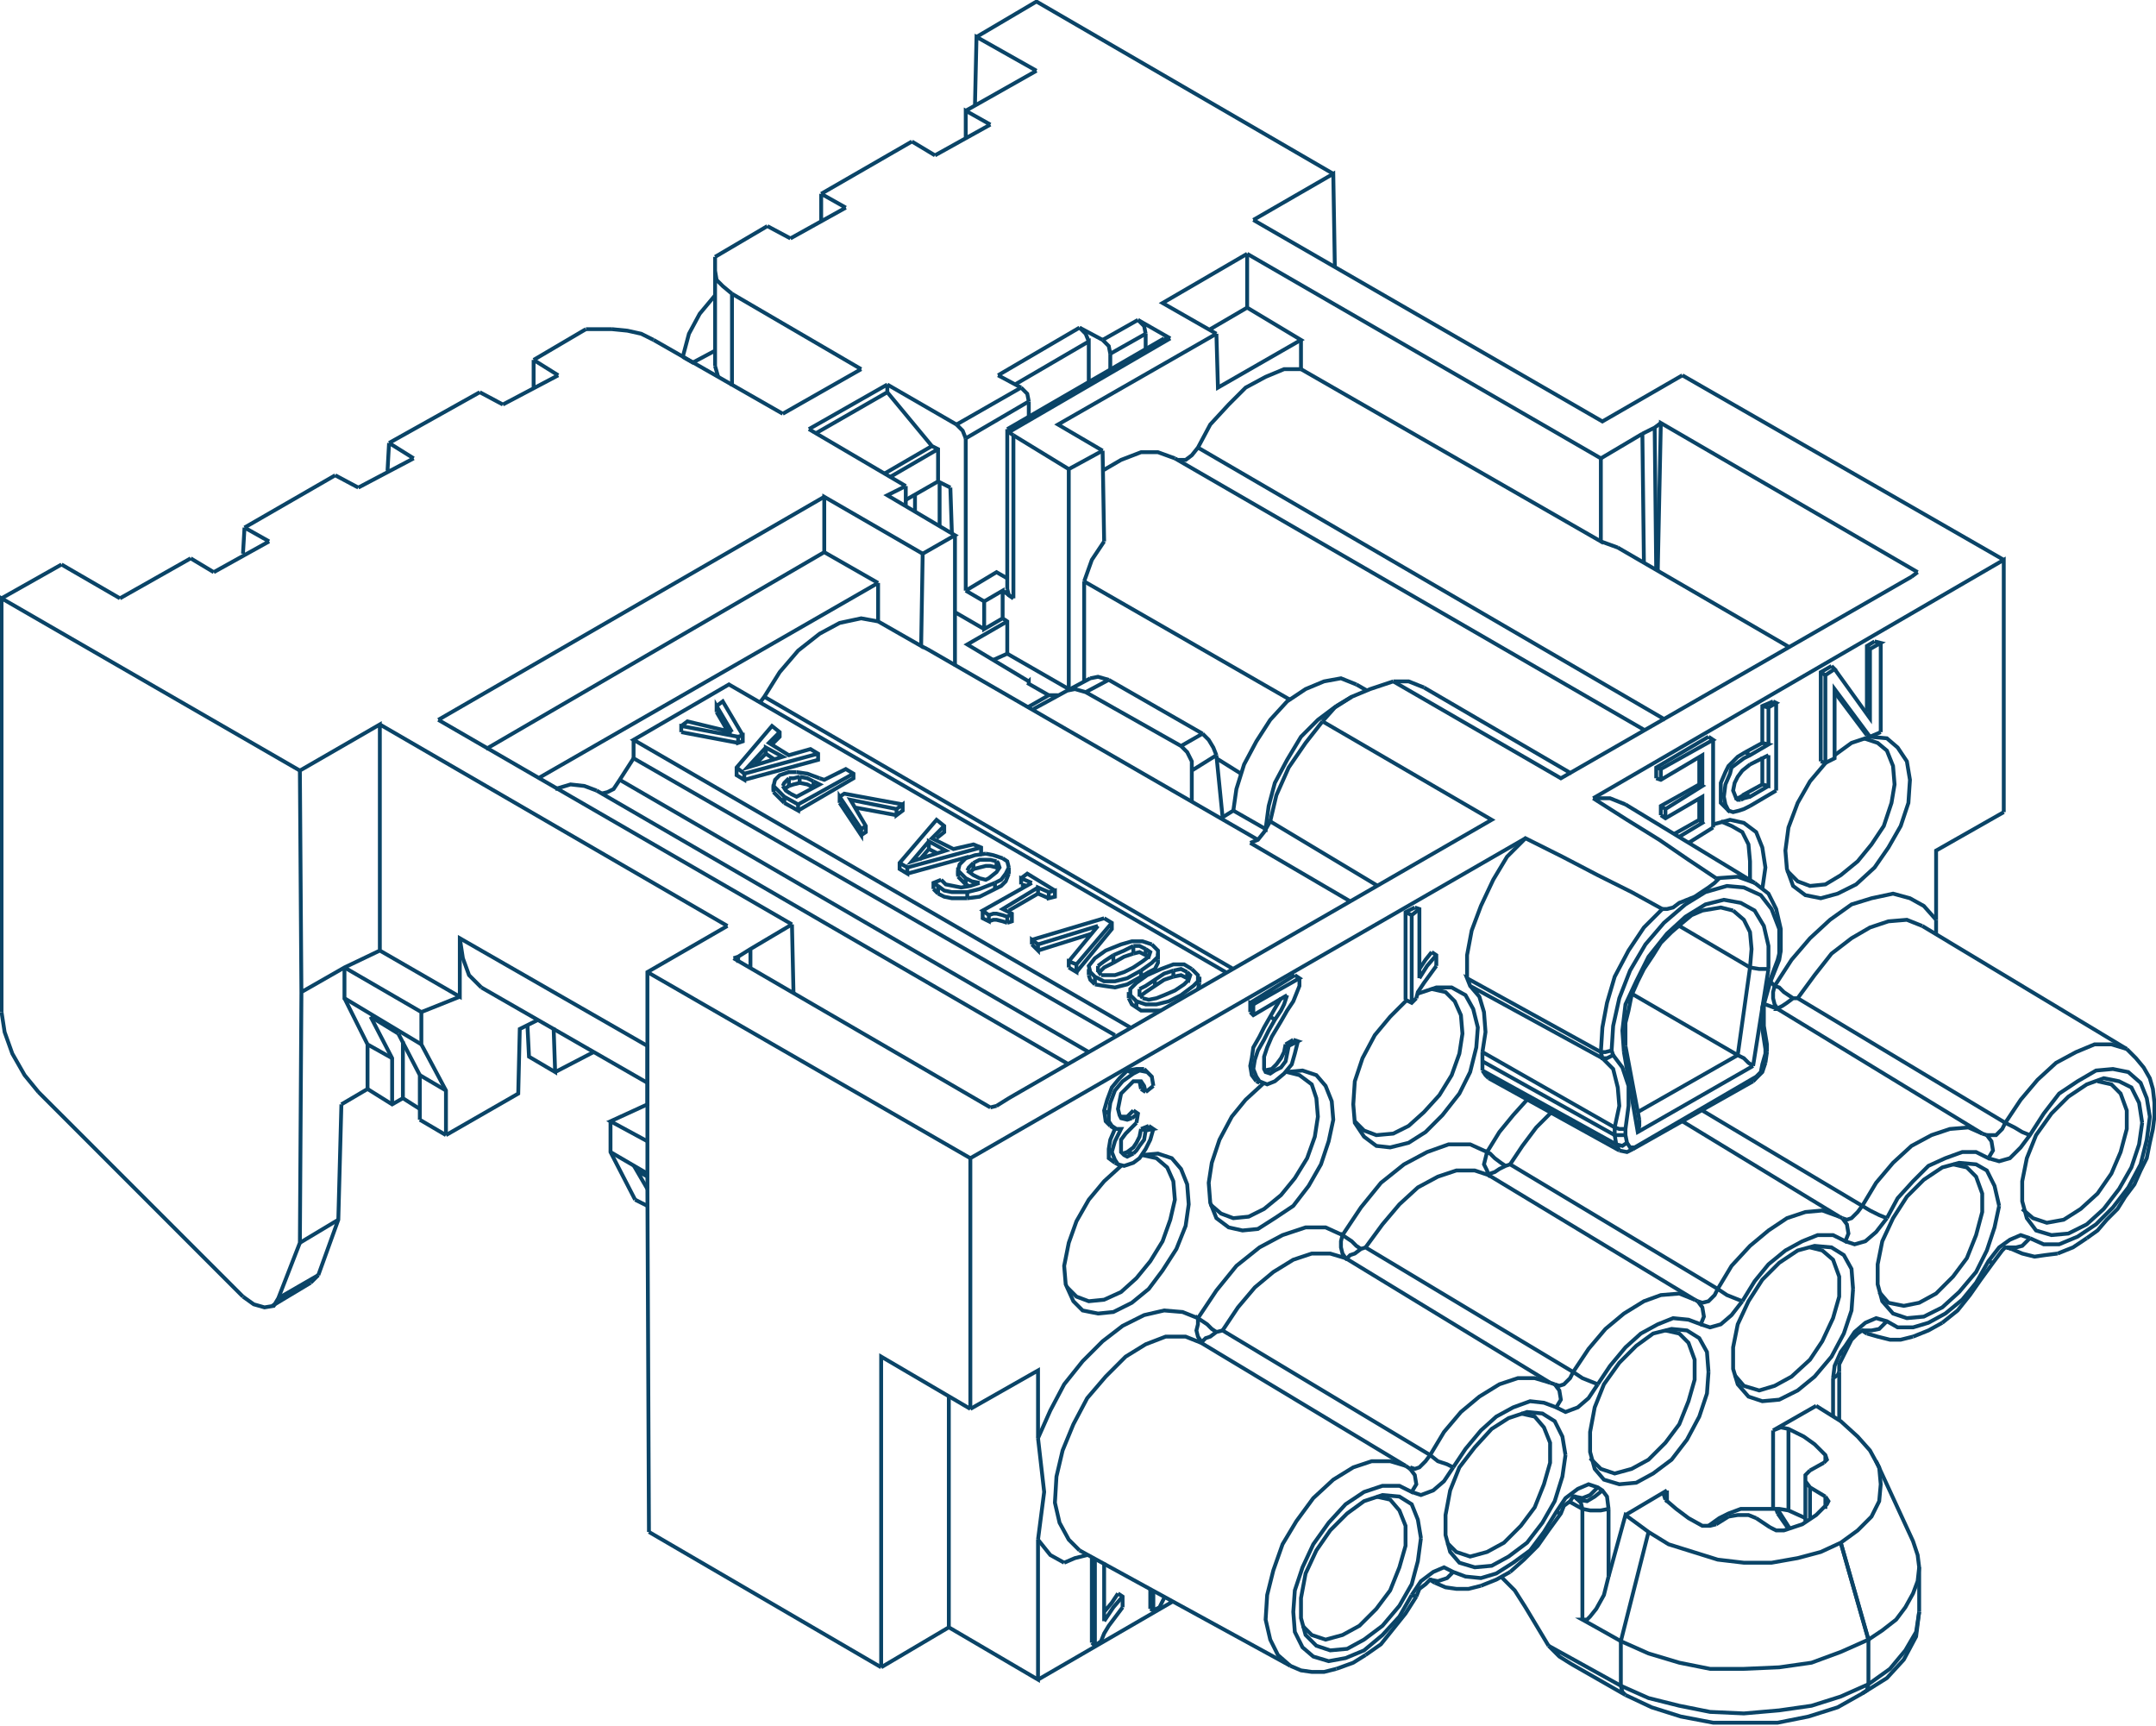<svg version="1.1" id="Ebene_1" xmlns="http://www.w3.org/2000/svg" x="0" y="0" viewBox="0 0 140.2 112.2" xml:space="preserve"><style>.st0{fill:none;stroke:#0a4467;stroke-width:.25;stroke-miterlimit:10}</style><path class="st0" d="m69.4 83.7.6.6.8.3 1-.1 1.1-.5 1-.9.9-1.1.8-1.3.5-1.4.3-1.3-.1-1.2-.4-.9-.7-.6-.9-.2m4.4 3.2.7.6.8.3 1-.1 1-.5 1.1-.9.9-1.1.8-1.3.5-1.4.2-1.3-.1-1.2-.3-.9-.8-.6-.8-.2m4.4 3.2.6.6.8.3 1.1-.1 1-.5 1-.9 1-1.1.8-1.3.5-1.4.2-1.3L95 66l-.4-.9-.6-.6-.9-.2m20.7-7.1V56l-.1-1.1-.4-.8-.7-.4-.7-.3"/><path class="st0" d="m74.2 75.1 1.1-.1.9.3.6.7.4 1 .1 1.3-.2 1.4-.6 1.5-.9 1.4-.9 1.2-1.1.9-1.2.6-1 .1-1-.2-.6-.6-.5-1.1-.1-1.2.3-1.5.5-1.4.8-1.4 1-1.2 1.1-1m10.7-6.1 1.1-.1.9.3.6.7.4 1 .1 1.2-.3 1.4-.5 1.5-.8 1.4-1 1.3-1.2.8-1.1.7-1 .1-.9-.2-.8-.6-.4-1-.1-1.3.2-1.3.5-1.5.8-1.5.9-1.1 1.2-1.1m10-5.8 1.2-.4h1l.9.5.5.9.3 1.2-.1 1.3-.4 1.6-.7 1.4-1.1 1.4-1.1 1.1-1.1.7-1.2.3-.9-.1-.8-.6-.6-.9-.1-1.2.1-1.5.5-1.5.8-1.5 1-1.2 1.1-1.1m19.9-11.4 1.1-.3.9.2.8.6.4 1 .2 1.3-.2 1.4m-29.9 47.9.6.6.9.3 1.1-.3 1.1-.6 1.1-1.1.9-1.2.6-1.5.4-1.4v-1.3l-.4-1-.6-.7-.9-.2m4.6 3 .6.6.9.3 1.1-.3 1.1-.6 1.1-1.1.9-1.2.6-1.5.4-1.4v-1.3l-.4-1-.6-.7-.9-.2m4.5 2.9.7.7.9.3 1.1-.3 1.1-.6 1.1-1.1.9-1.2.6-1.5.4-1.4v-1.3l-.4-1.1-.6-.6-.9-.2m4.5 2.9.6.7 1 .3 1-.3 1.1-.6 1.2-1.1.8-1.2.7-1.5.4-1.4V83l-.4-1.1-.7-.6-.8-.2m4.5 2.9.6.7 1 .2 1-.2 1.1-.6L127 83l.9-1.2.6-1.5.4-1.5v-1.2l-.4-1.1-.6-.6-.9-.2"/><path class="st0" d="m130 78.4-.3 1.4-.5 1.5-.7 1.4-1.1 1.3-1.1 1-1.2.6-1.1.1-.9-.3-.7-.8-.3-1.1v-1.3l.3-1.5.7-1.5.9-1.4 1.1-1.1 1.2-.8 1.1-.3 1.1.1.7.4.5 1 .3 1.3m-9.5 5.4-.1 1.4-.5 1.5-.8 1.5-1.1 1.3-1.1.9-1.2.6-1.1.1-.9-.3-.7-.8-.3-1v-1.4l.3-1.5.7-1.5.9-1.4 1.1-1.1 1.2-.8 1.1-.3 1.1.1.8.5.5.9.1 1.3m-9.4 5.4-.1 1.4-.5 1.5-.8 1.5-1 1.3-1.2.9-1.1.6-1.1.1-1-.3-.6-.7-.3-1.1v-1.3l.3-1.6.6-1.5 1-1.4 1.1-1.1 1.1-.8 1.2-.3 1 .1.8.5.5.9.1 1.3m-9.3 5.4-.2 1.4-.5 1.6-.8 1.4-1 1.3-1.2.9-1.1.6-1.1.1-1-.3-.6-.7-.3-1.1v-1.3l.3-1.6.6-1.5 1-1.3 1.1-1.2 1.1-.7 1.2-.4 1 .1.8.5.5 1 .2 1.2m-9.4 5.4-.2 1.5-.4 1.5-.8 1.4-1.1 1.3-1.2.9-1.1.6-1.1.1-.9-.3-.7-.7-.3-1.1v-1.3l.3-1.6.7-1.5.9-1.3 1.1-1.1 1.1-.8 1.2-.4 1.1.1.8.5.4 1 .2 1.2m39.1-21.4.7.6.9.3 1.1-.2 1.1-.7 1.1-1 .9-1.3.6-1.4.4-1.5v-1.2l-.4-1.1-.6-.6-.9-.2"/><path class="st0" d="m139.3 73-.2 1.4-.5 1.5-.8 1.4-1 1.3-1.1 1-1.2.6-1.1.1-1-.3-.6-.8-.3-1.1v-1.3l.3-1.5.6-1.5 1-1.4 1.1-1.1 1.2-.8 1.1-.4 1 .2.8.4.5 1 .2 1.3m-23.1-16.4.7.7.8.3 1-.1 1-.6 1.1-.9.9-1.1.8-1.2.5-1.5.2-1.2-.1-1.2-.4-1-.6-.5-.9-.3"/><path class="st0" d="m119.3 49.1 1.1-.8 1.2-.4 1.1.1.7.6.6.9.2 1.2-.1 1.5-.5 1.5-.8 1.4-.9 1.3-1.2 1.1-1.2.6-1.1.3-1-.2-.8-.6-.4-1.1-.1-1.2.2-1.5.6-1.6.8-1.4 1.1-1.3m-41.3.6v2m-.7-3.6.4.4.3.6v.6M70.6 45l6.2 3.5m-7.4-3.6.5-.1.7.2m-3.4 1.1 2.2-1.2m-2.6-.5.1-.1v.2m12.2 4.6-.2-.5-.3-.5-.4-.4m1.3 5.4-.4-4m-10.9-3.9-1.4-.8m2 .8h-.6m3.9-1-.7-.2-.5.1m7.3 3.6-6.1-3.5m7 4.9-1.6 1m-9.3-4.9-1.4.8m4.1-1.9-1.5.8m2.7-.7-1.5.8m7.6 2.7-1.4.8m-9.9-4.2-4-2.4 2.6-1.5m13.6 8.9 1.6 1"/><path class="st0" d="m64.6 42.9.9-.4 4 2.3"/><path class="st0" d="m65.2 40.2.3.2v2.1m-6.6-10.9-1.2.6 4.4 2.6L60 36m11.7-6.7-2.2 1.2-3.6-2.2m-7 4.6v-1.3m10.6-1.1v14.3m1-7v6.5m-5.3-5.9.7.5m-3.8 4.4v-8.5m3.1 5.4-1.2.7v-1.8l1.2-.7v1.8m-1.2.7-1.9-1.1m-3.2-8.2-6.3-3.7m5.1-2.9 4.5 2.6m-14.6-8.5L56 24m-5.1 2.9-8.4-4.8m20.3 16.3v-9.9m46.6-4.1-5.2 3-22.7-13.1M47.3 60.2l-5.2 3v14.2l.1 22.2"/><path class="st0" d="M42.1 71.9v-.1l-2.4 1.1 2.4 1.3M24.7 61.8l-2.3 1.1-2.8 1.6-.1-14.4 5.2-3v14.7m-6.6 22.6-.3.5-.6.1-.7-.2-.7-.5m3.8-19.8-.1 16.3-1.4 3.6m6.6-37.3 22.6 13.1m-5.2 11.6V68l-12.2-7v3.8l-5.2-3"/><path class="st0" d="m29.9 64.8-2.5 1-5-2.9m19.7 14.4-.7-1.2.7.4m-14.8-3.7 1.7 1m-1.7-1.7-1.1-.7-.7.4-1.6-1-1.7 1m9.1-7.6-.8-.8-.4-1.1-.2-1.3M29 73.8v-2.9l-1.6-3v-2.1m12.3 7.1v2l1.6 3.1M24.1 66.1l1.8 1.1m.3 4.2v-3.7"/><path class="st0" d="m25.9 67.2 1.4 2.7v2.9m-1.8-1v-3l-1.4-2.7m18 10.2-2.4-1.4m-12.3-7-5-3v-2"/><path class="st0" d="m25.5 68.8-1.6-.9-1.5-3m6.6 6-1.7-1m14.8 8.5-.8-.4m-17.4-7.2v-2.9m-4.4 12.9 2.5-1.5m-3.9 5.1 2.6-1.5m10.6-18.7 10.8 6.2m-21.9 13-2.5 1.5m53.1-60.1v-2.6L66 25m.4.2-4.2 2.4m8-6.3-5.3 3.1m9.1-3.6-2.3 1.3m-6.1 6L76.1 22m-4.4.1.4.4.1.5m0 0 2.3-1.3m-.5-.9.4.4.1.5m-4.3-.4.4.4.2.5m-3.9 3.9-.1-.5-.4-.4m-4.2 2.4.4.4.2.5m0 0 4.1-2.4m-1.4 1.8.1.2M75.7 22h.4m-10.6 5.9L75.7 22M58.9 32.5l2.1-1.2.8.4M57.7 25l-5.1 2.9M56 24l-5.1 2.9m6.8-1.9v.5l2.9 3.5.4.2v2.1m-14.5-8.5-1.5.8m16 5.6L57.9 31m2.7-2-3.1 1.8m.2-5.3L53 28.2m28.5-13.9 5.2-3 .1 6M67.4 4.6l-4.6 2.6M12.4 36.3l-4.6 2.6M59.3 9.2l-5.9 3.4m-3.5 2.1-3.4 2m-8.4 4.7-3.4 2m-3.5 2.1-5.9 3.3m-3.5 2.1-5.9 3.4m28.5-11.1.4-1.5.7-1.3 1-1.2M62.8 9V7.2l1.6.9m-3.6 2 3.6-2m-3.6 2-1.5-.9m-5.9 3.4 1.6.9m-3.6 2 3.6-2m-3.6 2-1.5-.8m-15.2 8.7 1.6 1m-3.6 1.9 3.6-1.9m-3.6 1.9-1.5-.8m-5.9 3.3 1.6 1m-3.6 1.9 3.6-1.9m-3.6 1.9-1.5-.8m12.9-5.7v-1.8m18.7-9v-1.8m-28.2 18 .1-1.8M67.4 4.6l-3.9-2.2-.1 4.4m61.3 30.4L108 27.5l-.2 9.6m-4.2 14.8 26.7-15.5v16.4M63.1 91.6V75.3l36.1-20.8m-22.9 49.6-8.8 5.1m61.4-35.5-13.3-8.1m4 13.5-10.2-6.2m.8 11.6-13.4-8.1m4 13.5-13.3-8.1m-3.6 26.5-13.7-7.5m21.2-5.5-13.3-8m43.3-.6-.3-.2m9.7-5.3-.3-.1m-37.2 21.8-.3-.2m45.3-34.5-13.3-8m-15.6-35.8 20.9 12M.1 65.8V38.9l19.4 11.2"/><path class="st0" d="M63.5 2.4 67.4.1l19.3 11.2M.1 38.9 4 36.7m38.1 26.5 21 12.1M42.2 99.6l15.1 8.8m16.9-37.6-.1-.5m-1.2 2.3h.4l.4-.4M73 75l.3-.1.4-.3.2-.3.2-.4.1-.5m0 0 .5-.2m-2.2 2.4-.4-.3v-.6l.1-.6.3-.7m-.3-.2-.3-.3-.1-.7.2-.7.3-.8.5-.6.5-.5.6-.1h.5M92.3 63l.4-.6.4-.5M91.4 65v-5.7l.6-.3m29.4-11.2-2.1-2.8m-.9 4.5v-5.8l.7-.4m2.3 3V42l.5-.3m-9.6 10.9-.4-.4v-1.3l.3-.7.2-.4.3-.3.3-.3.5-.3m0 0 1.1-.6v-2.4l.7-.3m-6.4 8.6 1.6-.9v-1.4M108 53v-.6l2.5-1.4v-1.7m-2.8 1.3v-.7l3.4-2M81.3 65.2l2.9-1.8m-2 6.2.5-.1.3-.3.3-.4.2-.4.1-.5m0 0 .5-.3m-2.4 2.7-.3-.4-.1-.6.1-.5.1-.7.4-.7.3-.6.4-.7.4-.7.3-.5m-2 .9v-.6l.2.1 3-1.7-.3-.2"/><path class="st0" d="m82.9 69.6-.3.2-.3-.1-.1-.2v-.8l.2-.6.3-.7.6-1 .4-.7.4-.6.4-1v-.5m-1.8 5.9.2.1m.9-1.6-.1.5-.1.5-.3.4-.4.2m.7-1.7.2.1.6-.3-.3-.1"/><path class="st0" d="m81.5 69.5.2.5.2.3.5.2.5-.2.6-.5.5-.6.2-.7.2-.8m-3.1 1.6.2.2m1.4-3.2-.4.7-.3.6-.4.7-.2.6-.1.6m1.1-3.4.3.2m.8-1.6-.2.6-.2.4-.4.6m-1.6-.5.2.2 2.2-1.3m-2.2.6v.7m28.3-11.2 1.6-1m-.9-.5.2.2-1.5.9"/><path class="st0" d="m108 53 .3.2 2.4-1.4v1.7"/><path class="st0" d="m108 52.4.3.2v.6m2.2-2.2.2.1-2.4 1.5"/><path class="st0" d="m107.7 50.6.3.1 2.7-1.6v2"/><path class="st0" d="m107.7 49.9.3.1v.7m3.1-2.8.3.2L108 50m3.4 3.8v-5.7m3.6 1v2l-.4-.1v-1.8m.4 1.9-1.2.7-.3-.2 1.1-.6m-1.6.9.2-.1.3-.2m-.5.3.2.1m.6-.2-.4.1-.2.1m-.4-.1h.2"/><path class="st0" d="M113.2 52h-.2l-.1-.1-.2-.5.1-.5.2-.4.3-.4.5-.4m0 0 1.2-.6m-1.2 3.3 1.7-1m-3.4.4.1.5.2.4.3.1.4-.1.3-.1.4-.2m-1.9-.8.2.2m1.7-2.7-.4.2-.4.3-.4.3-.1.4-.3.7-.1.8m1.4-2.9.3.2 1.2-.7-.4-.1m0-2.4.4.1v2.4m.3-2.8.2.1-.5.3m.5 5.4v-5.7m5.9 2.1.2.1.7-.3"/><path class="st0" d="m118.4 49.5.3.1.6-.3v-4.5l2.3 3.1"/><path class="st0" d="m118.4 43.7.3.2v5.7m.4-6.3.2.2-.6.4m2.7-1.9.2.2v4.5l-2.3-3.2m2.6-1.8.4.1-.7.4m.7 5.4v-5.8M92 59l.3.1v4.5m1.1-1.5-.6.7-.5.8"/><path class="st0" d="m93.1 61.9.3.2v.7"/><path class="st0" d="m92.1 64.9.1-.4.4-.6.8-1.1m-2 2.2.4.2.3-.3"/><path class="st0" d="m91.4 59.3.4.2v5.7m.5-6.1-.5.4M74.2 70.8l.3.2m-.9 1.7-.3.1-.4-.1-.1-.2-.1-.4.1-.5.1-.5.4-.4.4-.4h.5l.2.3.1.4m-1.2 1.6.3.1m.4-.3-.4.3"/><path class="st0" d="m73.7 72.2.3.2-.1.6m-.2 2-.4.2-.2-.1-.2-.2v-.8l.3-.4.3-.3.3-.3.1-.1m-.6 1.9.4.1m.8-1.5-.1.6-.3.4-.2.3-.2.2m.5-1.6.3.1.5-.1-.3-.2"/><path class="st0" d="m72.3 74.9.2.5.2.3.4.1.6-.2.4-.3.4-.6.3-.6.2-.7m-2.9 1.3.2.2m-.2-2.5v.5l.2.3.3.2h.3l-.2.4-.2.4-.2.7m-.5-2.7.3.2m1.6-2.6-.7.5-.5.6-.3.8-.1.7m1.2-2.8.4.2m1.3.8-.1-.6-.3-.3-.5-.1-.4.2m.8 1.2.5-.4m6.7-.3.2.1m30.4-17.8.2.2m-40 22.8.2.1m-.5-2.5.3.2m1.9-3.9.2.2m31.1-17.4-1-.4h-1.1m-7.2 17.7V69m11.7-9.9-2-1.1-2.2-1.1-2.3-1.2-2.4-1.2-1.2 1.2-.9 1.5-.8 1.7-.6 1.6-.3 1.6v1.5m8.2-11.7 2.2 1.4 2.1 1.3 1.9 1.3 1.8 1.2m2.5.3-8.4-5.1m-9.3 17.3.2.3.2.2m8.3 4.3-8.7-4.8m8.9 5.2-8.5-4.7m-.4-1.1v-.6m7.8.4-8.6-4.7-.2-.5 8.7 4.8m.9 4.9-8.6-4.9m0 .6 8.6 4.8m-8.6-5.4.2-1.3-.1-1.3-.3-1-.6-.7M63.1 91.6l4.4-2.5v4.4m58.4-33.7v-4.5l4.4-2.5M67.5 93.5l.4 3.5-.4 3.1m-10.2 8.3V88.2l5.8 3.4"/><path class="st0" d="M67.5 100.1v9.1l-5.8-3.4-4.4 2.6m68.6-47.7v-.9m-64.2 31v15m37.6-34.3-.9 1-.9 1.1-.8 1.3-1.1-.5h-1.4l-1.4.5-1.5.8-1.5 1.2-1.3 1.6-1.2 1.8-1.1-.5h-1.3l-1.5.5-1.5.8-1.5 1.2-1.3 1.6-1.2 1.8-1-.4-1.2-.1-1.3.3-1.4.7-1.3 1-1.3 1.3-1.2 1.5-.9 1.7-.8 1.8m58.4-33.7-.8-.9-.9-.5-1.1-.3-1.4.3-1.3.4-1.4 1-1.3 1.2-1.2 1.4-1.1 1.7-.3-.3"/><path class="st0" d="m114.8 65.3.8.3-.2-.3-.1-.4v-.4l.1-.4.3.1.3.3.3.2.3.2M98.2 75.7l.8-1.2.9-1.2 1-1m-12.1 8.8 1.1-1.5 1.1-1.3 1.2-1.1 1.3-.7 1.2-.4h1.2l.9.3-.1-.3-.2-.4.1-.4.1-.4.2.1.3.3.4.3.3.2M79.5 86.5l1-1.5 1.1-1.3 1.2-1 1.3-.8 1.2-.4h1.2l1 .3-.2-.3-.1-.4v-.4l.1-.4.3.2.3.2.3.3.3.2m-10.4 6-.2-.3-.1-.4.1-.4v-.4l.3.2.3.2.3.3.3.2m-11.6 13.5.8 1 .9.5m1-.8-.7-.7-.6-1.1-.3-1.3.1-1.7.4-1.7.7-1.7.9-1.7 1.2-1.4 1.3-1.3 1.3-.8 1.3-.5h1.3l1 .4m38.8-22.4 1.1-1.5 1.1-1.4 1.3-1 1.2-.7 1.2-.4 1.2-.1 1 .4M2.5 71l-.9-1.1-.8-1.4-.5-1.4-.2-1.3M2.5 71l13.3 13.3m33-22.6-.8.5m0 0v.4m.8-.9V63m-.8-.8-.3.1M64.4 72l.4-.1m0 0 .8-.5m38.5-41.6 2.7-1.6m.8-.4-.8.4m1.2-.7-.4.3m16.7 9.7.4-.3m-1.1.7.7-.4m-.7.4-22.1 12.7-10.9-6.3M86 46.9l11 6.4-31.4 18.1m-16.8-9.7 2.7-1.6m53.7-24.5-1.1-.4m2.7-7 .1 8.4m.7-8.8.1 9.3m-35.9-1.9-.8 1.2-.5 1.4m13.4 7.7-13.4-7.7m37.8 9L77.9 29.1m11.7 28.5-7-4.2m-11.8 15L40.3 50.7M80.2 63 49.7 45.3m38.1 13.3-6.5-3.8m-21-12.6-.4-.2m42.3 8.3-9.6-5.6m14.4 2.8L76.4 29.8m40 12.3-11.2-6.5M69.5 69.2 38.8 51.4m43 3.2L60.3 42.2M47.7 62.3 64.4 72M86 46.9l.8-.9 1.1-.7 1.2-.5 1.5-.5"/><path class="st0" d="m86.9 45.9-1.2.9-1.1 1.1-.9 1.5-.8 1.5-.4 1.5-.2 1.5m0 .2v-.2"/><path class="st0" d="m86 46.9-1.1 1.4-1.1 1.6-.8 1.8-.4 1.7m10-8.7-1-.4h-1m-3.7 1.6 1-.6M51.5 60.1l-23-13.3m52.6-30.3 23 13.3v5.4L84.6 24m-33 40.6-.1-4.5m-23-13.3 25.1-14.5m25.5-10.6-3.5-2 5.5-3.2m-24 21.4L35 50.6"/><path class="st0" d="m78.7 21.4 2.4-1.4 3.5 2.1-5.4 3.1-.1-3.5m2-5.2V20m-24 17.9-3.5-2-22 12.8M60 36l-6.4-3.7v3.6"/><path class="st0" d="m71.7 29.3-2.9-1.7 10.3-5.9m-22 18.7-1.1-.2-1.4.3-1.3.7-1.4 1.1-1.2 1.4-1 1.6-.3.4m7.7-7.8v2.5m-18.3 11-.8-.3-.9-.1-1 .3m5.1-2-.9 1.4-.4.6-.4.2-.4.1m32.6-21 1.2-.7 1.3-.5h1.1l1.1.4m.2.1h.5l.4-.3.4-.5.8-1.5 1.2-1.3 1.1-1.1 1.3-.7 1.2-.5h1.1m0-1.9V24M71.8 35.2l-.1-5.9M60 36l-.1 6-2.8-1.6m9.3-15.2-1.5-.8m5.3-3.1 1.5.8m2.3-1.3 2.1 1.2m-3.9 2v-1m-5.3 4.1v-1m7.6-4.4v1m-8.6 5.6-.3-.2m.3 10.8V28.3m0 10.6-.3-.2-.1-.4m0 0V27.9m-19-10.3v-.9m-8.4 4.7h1.7m7.8-2.3-.6-.5-.4-.4-.1-.6m-6.7 3.8 1 .1.9.2.8.4m5.1 3v-6m-1.1-1.5v6.2m.2.7-.2-.7M15.9 34.3l1.6.9m-3.6 2 3.6-2m-3.6 2-1.5-.9m3.4-.3.1-1.7M4 36.7l3.8 2.2m103.8 18.2.1.1-.2.2-.4.3-.9.6-1 .4-.4.3-.4.1h-.3m-3.3 9.2-.4.1h-.3l.1.4h.3l.4-.2-.1-.3m10 .8-.2.1-.1.5-.3.3-.2.3m.2-.3-7.9 4.6m-.1.1.1-.1m8.6-6.2-.1.1m0 0-.2.7m-8.3 5.4h-.3l-.2-.3-.3.2-.4-.1.2.4m9.6-6.9-.1.3v.3m-9 5.8-.1-.5m-.7 0h.7m-.7 0 .1.6m10.6-12h-.1L115 64l-.4 1.5v1.4l.2 1.3m-9.8 5.6v-.5l.3.1h.4v.4m10.1-12-.1.2-.1.4"/><path class="st0" d="m105.7 73.4.2-1.5v-1.3l-.4-1.2-.6-.8m-.7.2.7.7.3 1.2.1 1.2-.3 1.4m-.2-5 .1-1.6.4-1.8.7-1.8 1-1.7 1.2-1.4 1.4-1.2 1.3-.8 1.4-.4 1.1.1 1.1.5.7.9.5 1.3V62m-1.6-4.6L113 57l-1.4.1"/><path class="st0" d="m108.1 59.1-1.2 1.2-1 1.5-.9 1.7-.5 1.7-.3 1.6-.1 1.6m10.7.7-.2.6-.6.6m-7.8 4.4 7.8-4.4m.8-1.2.1-.7m-8.7 6.3-.4.2-.5-.1m8.8-17.4.9.7.5 1 .3 1.3v1.4l-.1.6-.6 1.5-.4 1.4v1.4l.2 1.2v.5M61.8 31.7l.1 3m.9 3.7 1.2.7m1.5-1.5-.7-.4-2 1.2m-3.3-5.1v-1.2m1.6 2.1v-2.8m54.6 34.2h-.1l.1-.1.2-.1.3-.2.4-.3h.3l13.5 8.1m-9.3 5.4-10.4-6.2m1 11.6-13.5-8.1-.3.1m-1 .7-.1-.1.1-.1.3-.1.3-.2.4-.2m4.4 13.4-13.5-8.1-.3.1m-.9.7-.1-.1h.1l.2-.2.3-.1.4-.3M93 94.6l-13.5-8.1-.4.1m-.9.7-.1-.1h.1l.2-.2.3-.1.4-.3M130.4 73l-.2.4-.4.4h-.6m-6.5 5.4.7-1.3 1-1.1 1-1 1.1-.5 1.1-.4h.9l.8.4.3-.5-.1-.6-.3-.4"/><path class="st0" d="m128.9 73.7-.9-.4-1.2.1-1.2.4-1.3.7-1.2 1.1-1.1 1.3-.9 1.5.5.3.6.3.5.2m-1.6-.8-.3.4-.4.4-.3.1-.3-.1m-6.5 5.4.8-1.3.9-1.1 1.1-.9 1.1-.6 1-.4h1l.8.4.2-.5-.1-.6-.3-.4"/><path class="st0" d="m119.6 79.1-1.1-.4-1.1.1-1.2.4-1.2.8-1.2 1-1.2 1.3-.9 1.5.6.4.5.2.5.2m-1.6-.8-.2.4-.4.4-.4.1-.3-.1"/><path class="st0" d="m103.9 90 .8-1.2 1-1.2 1-.9 1.1-.6 1-.4 1 .1.8.3.2-.5-.1-.6-.3-.4"/><path class="st0" d="m110.2 84.5-1-.4-1.2.1-1.1.4-1.3.8-1.2 1-1.1 1.3-1 1.5.6.4.5.2.5.2m-1.6-.8-.2.4-.4.4-.3.1-.3-.1"/><path class="st0" d="m94.5 95.4.8-1.2 1-1.2 1-.9 1.1-.6 1.1-.4.9.1.8.3.3-.5-.1-.6-.3-.4"/><path class="st0" d="m100.8 89.9-1-.3h-1.1l-1.2.4-1.3.8-1.2 1-1.1 1.3-.9 1.5.5.4.6.2.4.2m-1.5-.8-.3.4-.4.4-.3.1-.3-.1m-.3-.1-1-.3h-1.2l-1.2.4-1.3.8-1.3 1.2-1.1 1.5-.9 1.5-.6 1.7-.4 1.6-.1 1.6.3 1.3.5 1 .8.7"/><path class="st0" d="m91.8 103.7-.8 1.4-1.1 1.2-1.2 1-1.2.5-1.1.2-1-.3-.7-.6-.5-1-.1-1.3.1-1.4.5-1.5.7-1.5 1-1.4 1.1-1.2 1.2-.8 1.2-.4H91l.8.4.3-.5-.1-.6-.3-.4m-4.8 13 1.1-.4.8-.5m3.3-3.8-.3-.1m37.5-28.4.7.2.7-.2.7-.7.6-.8.9-1.4 1-1.3 1.2-.8 1.2-.7 1.1-.1 1 .2.8.7.4 1 .2 1.2-.2 1.5-.4 1.6-.8 1.5-1 1.3-1.1 1.1-1.2.8-1.2.5h-1l-.9-.4m-12 .2.6.2.7-.2.7-.6.7-.9m-12.1 6.9.6.2.7-.2.7-.6.7-.9m-12.1 6.9.6.3.8-.3.7-.6.6-.9"/><path class="st0" d="m91.8 97 .6.2.8-.3.7-.6.6-.9m10.1 2.7-.1-.8-.3-.4-.3-.2-.6-.2-.7.3-.8.6-.6.9-.8 1.3-.9 1.2-1.1.8-1.1.7-1 .3-1-.1-.8-.3-.6-.3-.7.3-.8.6-.6.9m12.8-1.2v-4.4m14.6-8.5v2.5M132 80.5l-.6-.2-.7.3-.7.5-.7.9-.8 1.4-.9 1.1-1.1.9-1.1.6-1 .3h-1l-.7-.4-.7-.2-.7.3-.7.6-.6.9-.3.4-.4.9-.1.8m5.2-2.7 1-.4.9-.5m-5.2.5.3.2m12.4-5.2 1-.4.9-.6m-5.2.6.3.1m-34.5 21.9 1-.4.9-.5m-5.2.5.3.2"/><path class="st0" d="m104.2 96.9-.5.4-.5.3-.6-.1.2.2.1.4.5.1h.7l.5-.1m-1.7 0v7.2m16.8-17.4.2.2m-.3 1.1-.1.2-.3.2m1-2.1h-.2m1.1-1h.6l.5-.1.5-.5m6.9-3.8-.3-.1m1.2-.9h.6l.4-.1.5-.5m6.3-12.3-1-.3h-1.1l-1.2.5-1.3.7-1.2 1.1-1.1 1.3-1 1.5.6.3.5.3.5.2m-39 28.9.5.1.6-.2.4-.4m7-3.8-.3-.1"/><path class="st0" d="m102.4 97.3.2.2-.2-.2.5.1.5-.2.5-.5m-1.9.9.9.5m26.3-24.3-.3-.1m-9.1 5.5-.2-.1m-9.2 5.5-.2-.1m-9.1 5.5-.3-.1m-16.9 18.4.7.3.7.1h.8l.8-.2m1.9-.9 1-.7.8-1 .8-1 .7-1.1m-.4-8.3-.3-.2m28.2-6.1v-.5l.3-.6.3-.6.2-.4.4-.4.3-.2h.1m.2.2.7.2.8.2h.7l.8-.2m1.9-.9 1-.8.8-1 .7-1 .8-1.1.3-.4.3-.4.2-.2h.2m.2.1.7.3.8.2.7-.1.8-.1m1.9-1 .7-.5.6-.7.7-.7.5-.8.6-.8.4-.9.4-.8.2-1 .2-.9.1-.8v-.9l-.1-.9-.2-.7-.4-.7-.5-.6-.6-.6m-45.2 34.5H93l-.3.3-.4.3-.2.5m1.2-.9.7.3.7.1h.8l.8-.2"/><path class="st0" d="m98.2 102.2.9-.8.9-.9.7-1 .8-1.1.2-.5.4-.3.2-.3h.2m17.1-8.1v3.1m-50.4 9.3.7-.3.8-.2m47.4-9.7 1.6 1 1.1 1 .8.9.6 1.1.1 1.1-.1 1.1-.5 1-.9.9-1.1.8-1.3.6-1.5.4-1.7.3h-1.8l-1.7-.2-1.6-.5-1.6-.5-1.3-.8-1.5-1.1-1.1 4"/><path class="st0" d="m107.2 99.6-1.8 7.1 1.8.8 2 .6 2 .4h2.2l2.3-.1 2.1-.3 1.9-.7 1.8-.8-1.8-6.3m-15.1 2.2-.3 1.2-.5.9-.4.5-.2.2h-.3l.9.5 1.6.9"/><path class="st0" d="m122 95 2.4 5.2.3.9.1.8-.1.9-.3.8-.5.9-.6.8-.9.7-.9.6-1.8-6.3m-14-1.8 2.7-1.6m6.9-3.9 2.8-1.6m-9.7 5.5-.2.3.1.3m10.3-2.4.2-.2-.1-.3-.7-.7-.7-.5-1-.5-.5-.1-.5.2m2.4 2.6.9-.5m-.9 1.6-.3-.4v-.4l.3-.3m1 1.7-1-.6m-2.6 2.6.4.2h.5l1.2-.4.9-.6.7-.7.1-.2-.2-.3m-4.5 1.4.9.6m-2.7-.7.6-.1h.7l.5.2m-2.6.4.8-.5m-4.1-1.1.7.6.8.6.9.5h.5l.4-.1m-3.2-1.4v-.8m6.9 1.2V93m3.4 5.1v-.8m-1 1.5v-2.1m1-1.7v-.4m-2.4 3.6v-5.3m1.1 6.1v-2.9"/><path class="st0" d="M115.3 98.1h-2.1l-.8.3-.6.3-.7.5m4.2-1.1h.4l.6.1 1.1.5m-16.7 8.3.7.7.8.5m3.5 2-.2-.2-.1-.4m0 0-4.7-2.6m20.8 2.5-.1.4-.3.2.3-.2.1-.4-1.8.8-1.9.6-2.1.3-2.3.2-2.2-.1-2-.4-2-.5-1.8-.8m19.4-4.8-.2 1.3-.7 1.2-1 1.2-1.4 1m-15.8.7-3.5-2"/><path class="st0" d="m105.7 110.2 1.7.8 1.9.6 2.1.4h4.2l2-.4 1.9-.6 1.6-.9m0 0 1.6-1 1.1-1.2.8-1.5.1-.8.1-.8m-19.2-36.4.9 5.2 7.5-4.3m1-6.3v-1.5l-.3-1.3-.6-1-.9-.5-1.1-.2-1.2.3-1.3.8-1.2 1.1-1.2 1.5-.8 1.6-.7 1.5-.2 1.7.1 1.4m8.4.9 1-6.3m-2 5.6-6.5 3.7"/><path class="st0" d="M106.6 72.8v.4l-.1.4m6.5-5 .4.2.3.3.3.2m-8.3-1.3v.2l-.1.2m7.1-9.2.7.6.4.8.1 1.1-.1 1.2.6.1h.6m-1.2-.1-.8 5.7m-6.4 4.2-.9-4.8"/><path class="st0" d="M105.7 68v-1.5l.2-.8.2-1 .4-.9.4-.8.6-.9.5-.8.7-.7.7-.6.6-.5.7-.3.6-.1.6-.1.4.1.4.1M36 66.8l.1 2.9-1.7-1-.1-2"/><path class="st0" d="m29 73.8 4.7-2.7.1-4.2 1.2-.6m3.6 2.1-2.5 1.3m69.3 37v2.9m16.1-3v2.9-2.9m3.3-4.7v2.9m-25.6-.3-.7-1.1-.9-.9m3.1 4.5-1.5-2.5M71 106.8v-5.6m.8 3.6.5-.6.4-.6m2.1 1v-1.3m.6 1.2.3-.6m-.9.7.2.1.4-.2m-.4-1v1.2m-3.2.7v-3.8m1.2 2.2-.6.7-.6.9"/><path class="st0" d="m72.7 103.6.3.2v.7m-1.4 2.2.2-.5.3-.5.9-1.2m-2 2.3.2.2.4-.3m-.4-5.4v5.7M58.3 52.6l.4-.3v.4l-.4.3v-.4m0 .4-2.7-.5m.4 1.8.3-.2v-.4l-1-1.7 3 .6"/><path class="st0" d="m54.6 52.2 1.4 2.1v-.4l.3-.2"/><path class="st0" d="M54.6 52.2v-.4l1.4 2.1m2.7-1.6-3.8-.7-.3.2m6.4 3.7-.6-.3m-.6.7.6-.7v-.5l1.1.6-2.2.7 1.1-1.3"/><path class="st0" d="m58.5 56.1.5.3v.4l-.5-.3v-.4l2.4-2.8.5.4v.4l-.5.4"/><path class="st0" d="m63.7 55.6.1-.1v-.4l-.5-.2-1.3.3-1.4-.7.8-.8m1.6 2-4 1.1m0-.4 4.8-1.3m1 1.3-.4-.1h-.3l-.4.1-.4.1m1.5-.1V56m-1.5.1.4-.2h.7l.4.1m-1.5.5v-.4m1.6.4-.1-.1"/><path class="st0" d="m64.8 56 .1.1.1.3-.2.3-.5.4-.2.1-.4-.1-.4-.2-.4-.3m.4-.1-.3.3"/><path class="st0" d="m62.9 56.6.1-.2.3-.3m1.9-.3-.6-.2-.5-.1m1.5.9-.1-.4-.3-.2m.4 1v-.4m-.9 1 .4-.2.3-.4.2-.4m-.9 1.4v-.4"/><path class="st0" d="m65.6 56.8-.2.5-.3.3-.4.2-1 .5-.8.1"/><path class="st0" d="m62.9 58 .8-.2 1-.4m-1.8 1V58m0 .4h-1l-.5-.1-.4-.2m0-.5.4.3.5.1h1m-1.9.1v-.5m0 .5-.3-.3m0-.4.3.2m-.3.2v-.4l.5-.2m2.5.2-.6.2-.6.1-.5-.1-.5-.1-.3-.3m1.8.4-.2-.1m0-.4.4.2.5.1m-.9.1v-.4m0 .4-.3-.3-.2-.2m0-.4.2.2.3.3m-.5-.1v-.4m0 .4v-.1m1.8-1.4-.7.1-.6.2-.4.4-.1.4m7.7 6.6 2.3-2.8V60l-.5-.3"/><path class="st0" d="m69.5 62.9.5.3v-.5l2.3-2.7"/><path class="st0" d="M69.5 62.9v-.4l.5.2m1.4-2.5-1.9 2.3m1.5-1.8-3.5 1.1m-.4-.4.4.4v-.4l3.9-1.2"/><path class="st0" d="M67.1 61.4v-.3l.4.3m4.3-1.7-4.7 1.4m7.4 1-.4-.2-.4.1m.8.1v-.4m-.8-.2h.4l.4.2m-.8.3v-.5m.8.2.3.2-.1.3-.2-.1m.2.1-.4.3-.6.4-.6.3-.6.2h-.9m-.2-.2v-.4m.2.6-.2-.3v-.3"/><path class="st0" d="m72.4 62.6-.6.3-.3.3m.9-.6v-.5m-1 .7.4-.3.6-.4m1.3-.1-.6.2-.7.4m0-.5.7-.3.6-.3m1.6.9v.2l-.2.4-.4.2-.5.3m0-.4.7-.5.4-.4v-.4l-.4-.4m-.7 2.1v-.4m0 .4-.9.5-.8.2-.7-.1-.6-.1"/><path class="st0" d="m71.2 63.5.6.3h.7l.8-.2.9-.5m-3 .9v-.5m0 .5-.3-.3-.1-.3m4.1-2-.6-.2h-.7l-.7.2-1 .4-.7.5-.4.5.1.4.3.3m6 .1-.4-.2-.5.1m.9.1v-.4m-.9-.1.5-.1.4.2m-.9.3v-.4m.9.1.2.2-.1.3-.1-.1m.1.1-.3.3-.6.4-.7.3-.5.2-.5.1-.4-.1m-.2-.1v-.5m.2.6-.2-.3v-.3"/><path class="st0" d="m75.1 64.1-.6.4-.4.3m1-.7v-.4m-1 .6.4-.2.6-.4m1.2-.2-.6.2-.6.4m0-.4.6-.4.6-.2m1.7.8-.1.4m-1.1.4.8-.6.3-.3v-.4l-.4-.4m-.7 1.9v-.2m-1.3 1h-1.3l-.3-.2m0-.4.6.2h.7l.8-.2.8-.4m-2.9.8v-.4m0 .4-.3-.2-.2-.4"/><path class="st0" d="m77.5 63-.5-.3h-.7l-.8.3-.9.4-.7.5-.4.4v.4l.4.4M68.2 58l.4-.1v.4l-.4.1V58m0 .4-.7-.3m-1.9 1.1 1.9-1.1v-.4l.7.3"/><path class="st0" d="m65.5 60 .3-.1v-.5l-.6-.3 2.3-1.4"/><path class="st0" d="M65.5 60v-.4l.3-.2m-.3.6-.3-.1-.4-.1h-.2l-.3.1m0-.4.3-.1h.2l.4.1.3.1"/><path class="st0" d="M63.9 59.2v.5l.4.2v-.4l-.4-.3 3.2-1.8m-.3.2-.4-.1m0 0v-.4l.7.3m1.5.5-1.8-1.1-.4.3M52 50.9l-.4.1-.3.1m.7-.2v-.4m-.7.1h.3l.4-.1m-.7.6v-.5m1.6.6-.4-.2-.5-.1m.9.3v-.4m-.9-.3.5.1.4.2"/><path class="st0" d="m52.9 50.8.4.2-1.5.8-.4-.2m0 0-.3-.2-.2-.3m.4 0-.3.2m-.1-.2.1-.2.3-.3m2 0-.8-.3-.7-.1"/><path class="st0" d="m51.9 52.7 3.6-2.1v-.3L55 50l-1.4.7-.3-.1"/><path class="st0" d="m51 52.2.9.5v-.4l3.6-2"/><path class="st0" d="M51 52.2v-.4l.9.5m-.9-.1-.4-.4-.3-.3m0-.4.3.3.4.4m-.7-.3v-.4m0 .4v-.1m1.5-1.2h-.5l-.6.2-.3.3-.1.4m.1-1.7-.6-.4m-.7.7.7-.7v-.4l1.1.6-2.3.7 1.2-1.3"/><path class="st0" d="m47.9 49.9.5.4v.4l-.5-.3v-.5l2.3-2.7.5.4v.3l-.5.5"/><path class="st0" d="m48.4 50.7 4.8-1.3V49l-.5-.3-1.4.4-1.3-.8.7-.7m-2.3 2.7 4.8-1.3M48 47.9l.3-.1v.4l-.3.1v-.4m0 .4-3.7-.7"/><path class="st0" d="M44.3 47.6v-.4l3.7.7m-.4-.3-2.9-.7-.4.3m3 .3-.7-1.2m0 0v-.4l1 1.7m.7.2L47 45.6l-.4.3m19 10.9v-.4m-3.3.5v-.5m13 6V62m-4.5 1.4V63m7.2.9v-.4m-4.6 1.4v-.4M50.3 51.4V51"/><path class="st0" d="M73.5 66.8 41.2 48.1l6.2-3.6 32.3 18.7"/><path class="st0" d="m72.5 67.3-31.3-18v-1.2m75.2 51.3-.7-1.1-.1.1m.1-.1-.1-.2m.7 1.3-.7-1m0 0-.1-.3M113 68.6l-6.9-4m7.7-1.7-4.6-2.7M45.1 23.6l-.7-.4m38.2 30.2-.4.7-.4.5-.5.2m6.9-10.3-1-.4-1.1.2-1.2.5-1.2.8-1.1 1.2-.9 1.4-.8 1.5-.5 1.6-.2 1.4"/><path class="st0" d="m79.4 53.2.8-.5 2.1 1.2m5.9-9.4.7.4m-68.2 38 1.3-3.6.2-7.5m-1.5 11.1-.5.5"/></svg>
